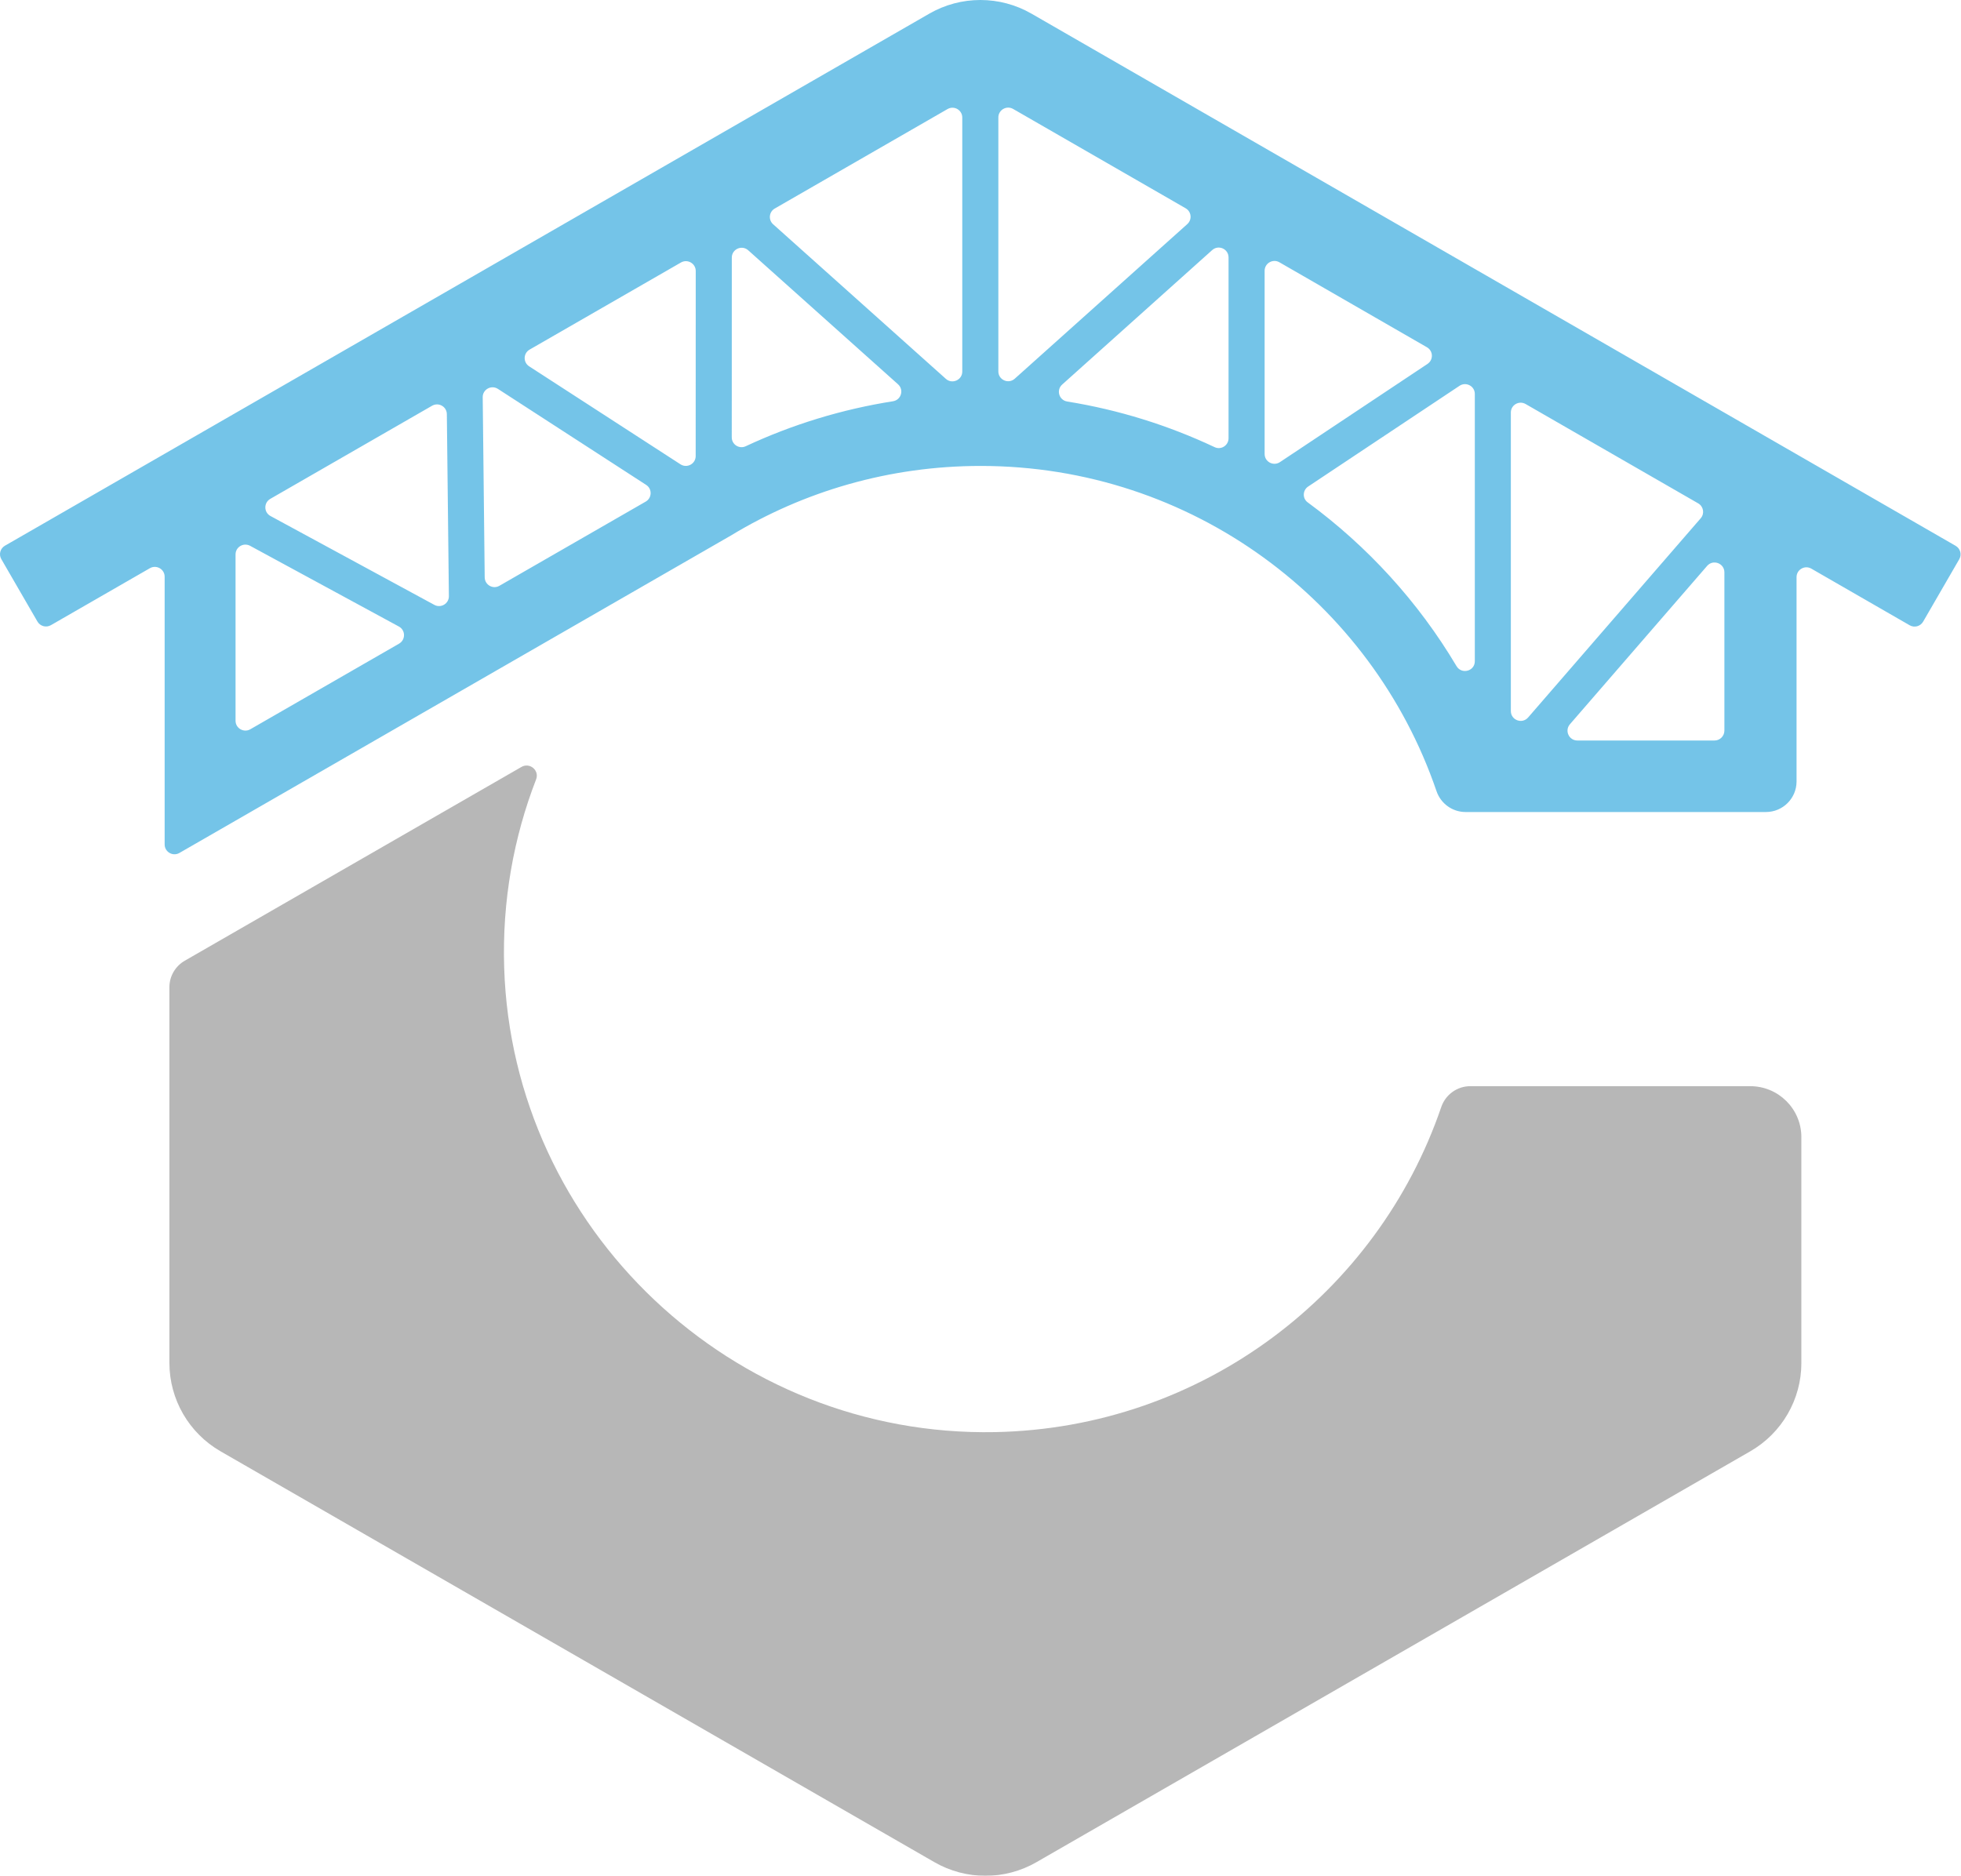 <svg width="485" height="464" viewBox="0 0 485 464" fill="none" xmlns="http://www.w3.org/2000/svg">
<g opacity="0.6">
<path d="M54.551 358.999L231.087 460.62C238.91 465.127 248.545 465.127 256.355 460.62L432.878 358.999C440.7 354.492 445.518 346.175 445.518 337.174V281.282C445.518 274.322 439.858 268.678 432.878 268.678H363.641C360.378 268.678 357.503 270.77 356.453 273.844C340.718 319.908 297.397 353.239 246.123 354.247C181.213 355.525 126.728 304.037 124.694 239.338C124.176 222.885 127.025 207.156 132.594 192.782C133.449 190.574 131.04 188.521 128.968 189.709L45.693 237.646C43.349 239.002 41.898 241.494 41.898 244.193L41.898 337.161C41.911 346.175 46.729 354.492 54.551 358.999Z" fill="#878787"/>
<path d="M229.833 3.38L1.22 134.987C0.055 135.659 -0.347 137.144 0.327 138.306L9.263 153.751C9.936 154.914 11.426 155.314 12.591 154.642L37.069 140.553C38.688 139.623 40.721 140.786 40.721 142.658L40.721 208.881C40.721 210.754 42.754 211.916 44.373 210.986L180.722 132.495C198.737 121.557 219.912 115.255 242.538 115.255C294.86 115.255 339.295 148.909 355.276 195.683C356.326 198.77 359.201 200.862 362.464 200.862H436.752C440.935 200.862 444.328 197.478 444.328 193.307V142.762C444.328 140.889 446.361 139.727 447.98 140.657L472.302 154.668C473.468 155.34 474.957 154.939 475.631 153.777L484.567 138.332C485.24 137.17 484.839 135.685 483.673 135.013L255.113 3.38C247.291 -1.127 237.655 -1.127 229.833 3.38ZM172.058 112.814C172.058 114.738 169.921 115.9 168.302 114.854L130.873 90.615C129.345 89.633 129.41 87.386 130.977 86.482L168.419 64.929C170.037 63.999 172.071 65.161 172.071 67.034L172.058 112.814ZM110.514 102.444L111.019 147.462C111.045 149.309 109.051 150.51 107.419 149.619L66.895 127.639C65.225 126.735 65.199 124.359 66.843 123.403L106.862 100.365C108.481 99.435 110.501 100.584 110.514 102.444ZM237.992 29.079V91.906C237.992 93.998 235.505 95.109 233.938 93.714L191.212 55.475C189.982 54.378 190.189 52.389 191.627 51.575L234.352 26.974C235.971 26.044 237.992 27.207 237.992 29.079ZM250.969 93.675C249.402 95.083 246.915 93.972 246.915 91.867V50.297V29.053C246.915 27.181 248.948 26.019 250.567 26.948L291.117 50.297L293.241 51.524C294.678 52.35 294.873 54.326 293.655 55.424L252.989 91.867L250.969 93.675ZM316.423 64.877L352.919 85.901C354.486 86.805 354.551 89.026 353.049 90.021L316.553 114.312C314.934 115.384 312.771 114.234 312.771 112.297V66.982C312.771 65.109 314.804 63.947 316.423 64.877ZM377.319 99.939L420.006 124.514C421.327 125.276 421.625 127.045 420.628 128.194L377.941 177.474C376.464 179.179 373.667 178.133 373.667 175.886V102.031C373.667 100.171 375.687 99.009 377.319 99.939ZM58.257 178.288V137.144C58.257 135.31 60.225 134.135 61.857 135.013L98.651 154.978C100.322 155.882 100.348 158.258 98.703 159.214L61.909 180.393C60.29 181.323 58.257 180.148 58.257 178.288ZM119.878 142.826L119.386 98.26C119.36 96.323 121.51 95.147 123.142 96.194L159.806 119.942C161.334 120.924 161.27 123.171 159.702 124.075L123.53 144.892C121.924 145.835 119.904 144.686 119.878 142.826ZM180.981 108.191L180.994 63.715C180.994 61.623 183.481 60.512 185.048 61.907L222.101 95.057C223.629 96.426 222.878 98.931 220.857 99.254C208.243 101.243 195.978 104.988 184.426 110.386C182.82 111.135 180.981 109.96 180.981 108.191ZM266.329 91.867L299.794 61.868C301.361 60.46 303.848 61.571 303.848 63.676V91.88V108.41C303.848 110.179 302.009 111.367 300.403 110.606C288.941 105.207 276.689 101.372 263.946 99.319C261.925 98.996 261.174 96.49 262.702 95.122L266.329 91.867ZM323.546 120.343L360.975 95.431C362.594 94.36 364.757 95.509 364.757 97.446V163.553C364.757 166.033 361.493 166.898 360.224 164.767C350.77 148.844 338.181 135.103 323.43 124.269C322.083 123.3 322.148 121.273 323.546 120.343ZM424.047 183.17H390.115C388.03 183.17 386.916 180.729 388.276 179.153L422.208 139.985C423.684 138.28 426.481 139.326 426.481 141.573V180.742C426.468 182.085 425.381 183.17 424.047 183.17Z" fill="#189DD9"/>
</g>
</svg>

